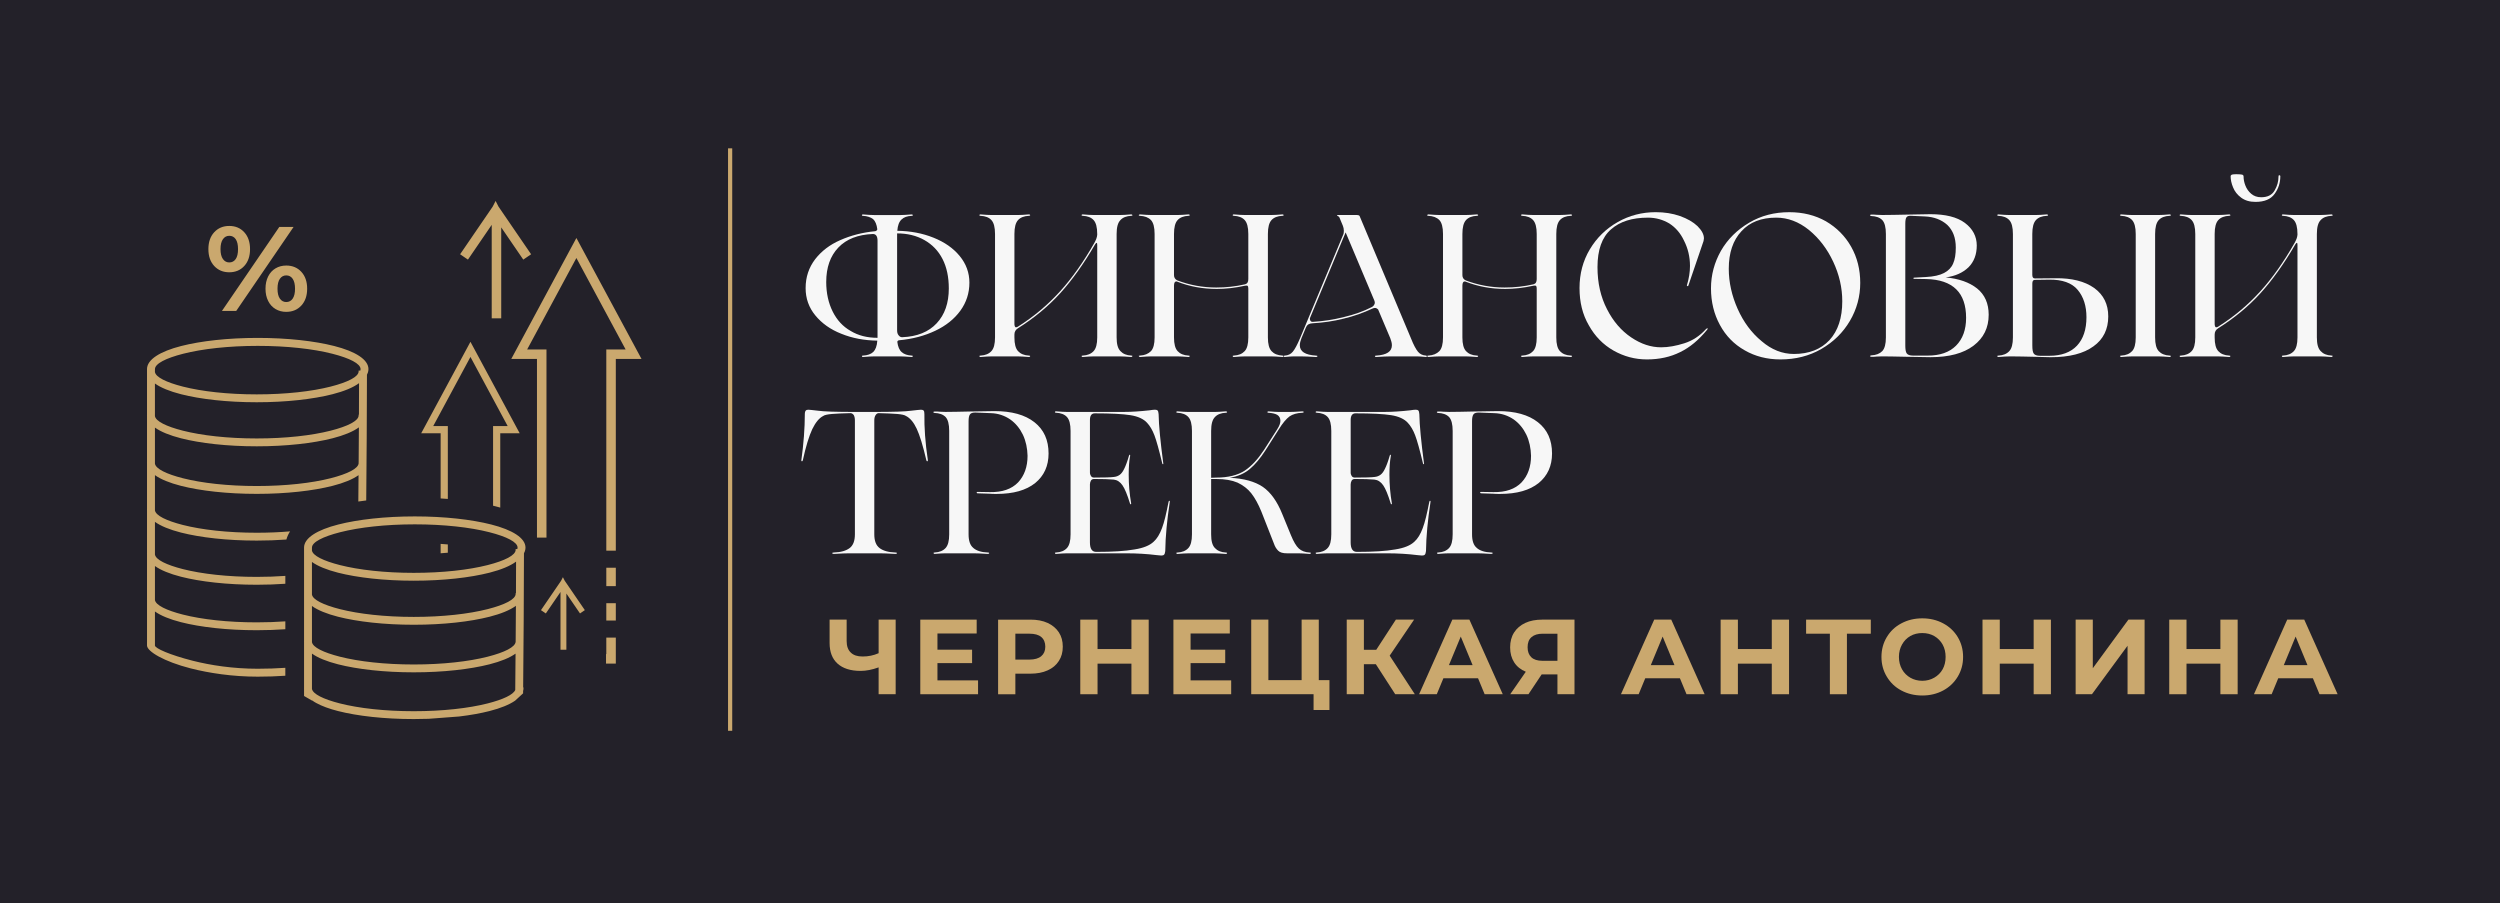 <?xml version="1.0" encoding="UTF-8"?> <svg xmlns="http://www.w3.org/2000/svg" xmlns:xlink="http://www.w3.org/1999/xlink" xmlns:xodm="http://www.corel.com/coreldraw/odm/2003" xml:space="preserve" width="101.071mm" height="36.513mm" version="1.1" style="shape-rendering:geometricPrecision; text-rendering:geometricPrecision; image-rendering:optimizeQuality; fill-rule:evenodd; clip-rule:evenodd" viewBox="0 0 2137.66 772.25"> <defs> <style type="text/css"> .str0 {stroke:#CAA86E;stroke-width:3.58;stroke-miterlimit:22.926} .fil3 {fill:none;fill-rule:nonzero} .fil0 {fill:#232129} .fil1 {fill:#CAA86E;fill-rule:nonzero} .fil2 {fill:#F7F7F7;fill-rule:nonzero} </style> </defs> <g id="Слой_x0020_1">  <rect class="fil0" x="-0" width="2137.66" height="772.25"></rect> <path class="fil1" d="M313.77 320.53c-0.03,36.59 -0.32,72.05 -0.62,107.39 -2.26,0.27 -4.52,0.58 -6.76,0.91 0.06,-7.51 0.13,-15.01 0.19,-22.54 -5.03,3.59 -12.65,6.7 -22.23,9.14 -16.63,4.24 -39.54,6.86 -64.8,6.86 -25.26,0 -48.17,-2.62 -64.8,-6.86 -9.6,-2.45 -17.24,-5.56 -22.26,-9.16l0 28.92 0 0 -0 0.01 0 1.24c0.78,4.43 9.77,8.83 23.91,12.44 16.12,4.11 38.44,6.65 63.15,6.65 9.96,0 19.54,-0.41 28.47,-1.18 -1.37,2.14 -2.43,4.46 -3.13,6.98 -8.05,0.59 -16.56,0.91 -25.34,0.91 -25.26,0 -48.17,-2.62 -64.8,-6.86 -9.6,-2.45 -17.23,-5.55 -22.26,-9.16l0 27.99c0.8,4.42 9.78,8.82 23.91,12.42 16.12,4.11 38.44,6.65 63.15,6.65 8.48,0 16.67,-0.3 24.44,-0.86l0 6.73c-7.79,0.55 -15.98,0.85 -24.44,0.85 -25.26,0 -48.17,-2.62 -64.8,-6.86 -9.6,-2.45 -17.23,-5.56 -22.26,-9.16l0 29.12c0.81,4.41 9.8,8.81 23.91,12.41 16.12,4.11 38.44,6.65 63.15,6.65 8.48,0 16.67,-0.3 24.44,-0.86l0 6.73c-7.79,0.55 -15.98,0.85 -24.44,0.85 -25.26,0 -48.17,-2.62 -64.8,-6.87 -9.59,-2.44 -17.23,-5.55 -22.26,-9.15l0 28.77 0.01 0 -0.03 0 0 0.29 0.01 0c0,2.42 12.6,8.02 32.22,13.03 15.31,3.9 34.65,6.87 55.69,6.87 8.24,0 16.14,-0.28 23.59,-0.8l0 6.78c-7.47,0.52 -15.37,0.79 -23.59,0.79 -21.65,0 -41.58,-3.06 -57.36,-7.08 -22.73,-5.8 -37.33,-14.53 -37.33,-19.59l0.01 0 0 -2.93 0.01 0 -0 -35.89c-0.02,-0.22 -0.03,-0.44 -0.03,-0.65 0,-0.21 0.01,-0.42 0.02,-0.63l0 0 -0 -37.64c-0.01,-0.21 -0.02,-0.41 -0.02,-0.62 0,-0.21 0.01,-0.41 0.02,-0.62l-0 -36.56c-0.01,-0.19 -0.02,-0.39 -0.02,-0.58 0,-0.19 0.01,-0.38 0.02,-0.58l0 -0.01 0 -0.01 -0 -38.81c-0.01,-0.18 -0.02,-0.36 -0.02,-0.55 0,-0.18 0.01,-0.37 0.02,-0.55l-0 -39.62c-0.01,-0.17 -0.02,-0.34 -0.02,-0.51 0,-0.17 0.01,-0.34 0.02,-0.51l-0 -36.7c-0.01,-0.15 -0.01,-0.31 -0.01,-0.47 0,-0.16 0,-0.31 0.01,-0.47l0 -1.4 -0.01 0c0,-8.18 11.19,-15.13 29.29,-19.75 16.78,-4.28 39.9,-6.92 65.39,-6.92 25.49,0 48.61,2.65 65.39,6.92 18.1,4.61 29.29,11.56 29.29,19.75 0,1 -0.17,2.02 -0.51,3.04 -0.21,0.63 -0.48,1.25 -0.81,1.85zm170.52 186.99l0 48.03 -5.02 0 0 -49.37 -12.56 18.36 -4.14 -2.83 17.21 -25.15 1.54 -3.03 1.54 3.02 17.21 25.15 -4.14 2.83 -11.64 -17.02zm-55.71 -313.1l0 77.75 -8.13 0 0 -79.92 -20.33 29.73 -6.7 -4.57 27.86 -40.72 2.5 -4.89 2.5 4.89 27.86 40.72 -6.7 4.57 -18.85 -27.55zm-0.83 176.04l0 63.56c-1.28,-0.36 -2.53,-0.7 -3.74,-1.01 -0.8,-0.2 -1.6,-0.4 -2.4,-0.59l0 -68.1 12.49 0 -31.83 -59.12 -31.83 59.12 12.49 0 0 62.3c-2.05,-0.16 -4.1,-0.29 -6.15,-0.41l0 -55.74 -16.62 0 42.11 -78.2 42.11 78.2 -16.62 0zm-44.83 95.05l0 7.09c-2.05,0.18 -4.1,0.35 -6.15,0.49l0 -8.04c2.05,0.14 4.1,0.29 6.15,0.47zm143.64 -158.58l0 163.95 -8.13 0 0 -172.08 16.52 0 -42.1 -78.19 -42.1 78.19 16.52 0 0 160.88 -8.13 0 0 -152.75 -21.98 0 55.69 -103.43 55.69 103.43 -21.98 0zm-8.37 252.35l0.24 0 0 -14.1 8.13 0 0 22.23 -8.37 0 0 -8.13zm0.24 -28.66l0 -14.86 8.13 0 0 14.86 -8.13 0zm0 -29.42l0 -15.77 8.13 0 0 15.77 -8.13 0zm-322.39 -268.38c-5.27,0 -9.56,-1.8 -12.88,-5.39 -3.32,-3.59 -4.97,-8.4 -4.97,-14.42 0,-6.02 1.66,-10.82 4.97,-14.42 3.32,-3.59 7.61,-5.39 12.88,-5.39 5.27,0 9.54,1.8 12.83,5.39 3.28,3.59 4.93,8.4 4.93,14.42 0,6.02 -1.64,10.83 -4.93,14.42 -3.28,3.59 -7.56,5.39 -12.83,5.39zm42.79 -38.79l12.21 0 -49.05 71.83 -12.21 0 49.05 -71.83zm-42.79 30.37c2.33,0 4.16,-0.96 5.49,-2.87 1.33,-1.91 2,-4.75 2,-8.52 0,-3.76 -0.67,-6.6 -2,-8.52 -1.33,-1.91 -3.16,-2.87 -5.49,-2.87 -2.26,0 -4.07,0.98 -5.44,2.93 -1.37,1.95 -2.05,4.77 -2.05,8.46 0,3.69 0.68,6.52 2.05,8.46 1.37,1.95 3.18,2.93 5.44,2.93zm48.74 42.27c-3.42,0 -6.48,-0.8 -9.19,-2.41 -2.7,-1.61 -4.81,-3.92 -6.31,-6.93 -1.51,-3.01 -2.26,-6.5 -2.26,-10.47 0,-3.97 0.75,-7.46 2.26,-10.47 1.5,-3.01 3.61,-5.32 6.31,-6.92 2.7,-1.61 5.76,-2.41 9.19,-2.41 5.27,0 9.56,1.79 12.88,5.38 3.32,3.59 4.98,8.4 4.98,14.42 0,6.02 -1.66,10.82 -4.98,14.42 -3.32,3.59 -7.61,5.38 -12.88,5.38zm0 -8.41c2.32,0 4.15,-0.98 5.49,-2.92 1.33,-1.95 2,-4.77 2,-8.46 0,-3.69 -0.67,-6.52 -2,-8.47 -1.33,-1.95 -3.16,-2.93 -5.49,-2.93 -2.26,0 -4.07,0.96 -5.44,2.87 -1.37,1.92 -2.05,4.75 -2.05,8.52 0,3.76 0.68,6.6 2.05,8.52 1.37,1.91 3.18,2.87 5.44,2.87zm203.24 214.87c-0.03,38.79 -0.35,76.32 -0.68,113.76l-0.01 0.9 0.27 0c0.02,0.21 0.03,0.42 0.03,0.63 0,0.81 -0.11,1.6 -0.33,2.38l-0.02 2.04 -6.8 6.25c-5.03,3.49 -12.53,6.5 -21.88,8.89 -7.52,1.92 -16.33,3.51 -26.06,4.67l-26.06 1.97c-4.14,0.14 -8.37,0.22 -12.67,0.22 -25.26,0 -48.17,-2.62 -64.8,-6.86 -7.51,-1.92 -13.82,-4.23 -18.62,-6.88l-1.39 -0.8c-0.8,-0.48 -1.55,-0.98 -2.26,-1.48l0 0.18 -6.75 -3.89 0 -6.12c-0.01,-0.19 -0.02,-0.39 -0.02,-0.58 0,-0.19 0.01,-0.38 0.02,-0.58l0 -0.01 0 -0.01 -0 -38.81c-0.01,-0.18 -0.02,-0.37 -0.02,-0.55 0,-0.19 0.01,-0.37 0.02,-0.55l-0 -39.62c-0.01,-0.17 -0.01,-0.34 -0.01,-0.5 0,-0.17 0,-0.34 0.01,-0.51l-0 -36.7c-0.01,-0.15 -0.01,-0.31 -0.01,-0.47 0,-0.16 0,-0.31 0.01,-0.47l0 -1.4 -0.01 0c0,-8.18 11.19,-15.13 29.29,-19.74 16.78,-4.28 39.9,-6.92 65.39,-6.92 25.49,0 48.61,2.65 65.39,6.92 18.1,4.61 29.29,11.56 29.29,19.74 0,1 -0.18,2.02 -0.51,3.04 -0.21,0.63 -0.48,1.25 -0.81,1.85zm-181.28 114.66l0 0 -0 0.01 0 1.24c0.78,4.42 9.77,8.83 23.91,12.44 16.12,4.11 38.44,6.65 63.15,6.65 24.71,0 47.03,-2.54 63.15,-6.65 13.12,-3.34 21.8,-7.38 23.61,-11.48l0.03 -3.16c0.08,-9.3 0.16,-18.61 0.24,-27.95 -5.03,3.59 -12.65,6.7 -22.23,9.13 -16.63,4.24 -39.54,6.87 -64.8,6.87 -25.26,0 -48.17,-2.62 -64.8,-6.87 -9.6,-2.45 -17.24,-5.55 -22.26,-9.16l0 28.92zm-0 -39.95l0 0 -0 0.02 0 1.21c0.76,4.43 9.75,8.84 23.92,12.46 16.12,4.11 38.44,6.65 63.15,6.65 24.71,0 47.03,-2.54 63.15,-6.65 14.6,-3.72 23.71,-8.3 23.96,-12.87l0 -0.32 0 -0.01 -0 -0.01 0 -0.01c-0.01,-0.16 -0.03,-0.32 -0.05,-0.47l0.06 0c0.08,-9.9 0.15,-19.84 0.2,-29.83 -5.02,3.68 -12.76,6.86 -22.52,9.34 -16.63,4.24 -39.54,6.86 -64.8,6.86 -25.26,0 -48.17,-2.62 -64.8,-6.86 -9.6,-2.45 -17.24,-5.56 -22.27,-9.16l0 29.65zm174.52 -67.61c-5.02,3.73 -12.81,6.94 -22.66,9.45 -16.63,4.24 -39.54,6.86 -64.8,6.86 -25.26,0 -48.17,-2.62 -64.8,-6.86 -9.6,-2.45 -17.24,-5.56 -22.27,-9.17l0 26.65 0.01 0 -0.01 0.04 0 1.18c0.74,4.44 9.74,8.86 23.92,12.47 16.12,4.11 38.44,6.65 63.15,6.65 24.71,0 47.03,-2.54 63.15,-6.65 14.81,-3.77 23.97,-8.43 23.97,-13.06 0,-0.21 -0.02,-0.42 -0.06,-0.63l0.32 0c0.04,-8.93 0.07,-17.9 0.09,-26.94zm-174.53 -10.74l0.01 0 -0.01 0.05 0 1.15c0.72,4.44 9.72,8.87 23.92,12.49 16.12,4.11 38.44,6.65 63.15,6.65 24.71,0 47.03,-2.54 63.15,-6.65 14.81,-3.78 23.97,-8.43 23.97,-13.06 0,-0.21 -0.02,-0.41 -0.06,-0.63l1.44 0c0.05,-0.11 0.09,-0.22 0.12,-0.33 0.1,-0.28 0.14,-0.59 0.14,-0.92 0,-4.68 -9.24,-9.37 -24.19,-13.18 -16.26,-4.15 -38.79,-6.71 -63.72,-6.71 -24.93,0 -47.46,2.57 -63.72,6.71 -14.94,3.81 -24.19,8.51 -24.19,13.18l-0.01 0 0 1.25zm-134.25 -74.25l0 0 -0 0.02 0 1.21c0.76,4.43 9.75,8.85 23.92,12.46 16.12,4.11 38.44,6.65 63.15,6.65 24.71,0 47.03,-2.54 63.15,-6.65 14.6,-3.72 23.71,-8.3 23.96,-12.86l0 -0.32 0 -0.01 0 -0.01 0 -0.01c-0.01,-0.16 -0.03,-0.32 -0.05,-0.47l0.06 0c0.08,-9.9 0.15,-19.84 0.2,-29.83 -5.02,3.68 -12.76,6.85 -22.52,9.35 -16.63,4.24 -39.54,6.86 -64.8,6.86 -25.26,0 -48.17,-2.62 -64.8,-6.86 -9.6,-2.45 -17.24,-5.56 -22.27,-9.16l0 29.65zm174.52 -67.61c-5.02,3.73 -12.81,6.94 -22.66,9.45 -16.63,4.24 -39.54,6.87 -64.8,6.87 -25.26,0 -48.17,-2.62 -64.8,-6.87 -9.6,-2.45 -17.24,-5.56 -22.27,-9.16l0 26.65 0.01 0 -0.01 0.04 0 1.18c0.74,4.44 9.74,8.86 23.92,12.47 16.12,4.11 38.44,6.65 63.15,6.65 24.71,0 47.03,-2.54 63.15,-6.65 14.81,-3.78 23.97,-8.43 23.97,-13.06 0,-0.21 -0.02,-0.42 -0.06,-0.63l0.32 0c0.04,-8.93 0.07,-17.9 0.08,-26.94zm-174.53 -10.74l0.01 0 -0.01 0.04 0 1.15c0.72,4.44 9.72,8.87 23.92,12.49 16.12,4.11 38.44,6.65 63.15,6.65 24.71,0 47.03,-2.54 63.15,-6.65 14.81,-3.78 23.97,-8.43 23.97,-13.06 0,-0.21 -0.02,-0.42 -0.06,-0.62l1.44 0c0.05,-0.11 0.09,-0.22 0.13,-0.33 0.09,-0.28 0.14,-0.59 0.14,-0.92 0,-4.67 -9.24,-9.37 -24.19,-13.18 -16.26,-4.15 -38.79,-6.71 -63.72,-6.71 -24.93,0 -47.46,2.56 -63.72,6.71 -14.94,3.81 -24.19,8.51 -24.19,13.18l-0.01 0 0 1.25z"></path> <path class="fil2" d="M688.85 304.74m79.96 -13.82c-0.86,0.17 -1.38,0.52 -1.55,1.38 0.52,4.15 1.73,7.08 3.8,8.81 1.9,1.73 4.83,2.76 8.46,2.94 0.69,0 1.04,0.17 1.04,0.52 -0.17,0.52 -0.52,0.69 -1.04,0.69 -4.49,-0.34 -7.6,-0.52 -9.5,-0.52l-22.62 0c-2.24,0 -5.35,0.17 -9.5,0.52 -0.52,0 -0.86,-0.17 -0.86,-0.69 -0.17,-0.34 0.17,-0.52 0.86,-0.52 3.8,-0.17 6.74,-1.21 8.81,-3.11 1.9,-1.9 3.11,-5.01 3.45,-9.67 -11.23,-0.17 -21.41,-2.07 -30.74,-5.87 -9.33,-3.63 -16.75,-8.98 -22.28,-15.71 -5.53,-6.73 -8.29,-14.51 -8.29,-23.31 0,-9.5 2.76,-17.61 8.12,-24.69 5.35,-6.91 12.43,-12.43 21.59,-16.41 8.98,-3.97 18.99,-6.56 29.87,-7.6 0.86,-0.17 1.38,-0.69 1.73,-1.55 -0.52,-4.15 -1.73,-7.08 -3.63,-8.81 -2.07,-1.55 -5.01,-2.59 -8.64,-2.76 -0.69,0 -1.04,-0.17 -0.86,-0.69 0,-0.35 0.34,-0.52 0.86,-0.52 4.15,0.34 7.25,0.52 9.5,0.52l22.62 0c1.9,0 5.01,-0.17 9.5,-0.52 0.52,0 0.86,0.17 1.04,0.52 0,0.52 -0.34,0.69 -1.04,0.69 -3.8,0.17 -6.73,1.21 -8.63,3.11 -2.07,1.9 -3.28,5.01 -3.63,9.67 11.22,0.17 21.41,2.07 30.91,5.87 9.5,3.8 16.92,8.98 22.45,15.71 5.53,6.73 8.29,14.33 8.29,22.8 0,8.81 -2.59,16.92 -7.77,24 -5.18,7.08 -12.26,12.78 -21.41,17.1 -9.15,4.32 -19.34,7.08 -30.91,8.12zm42.48 -44.38c0,-9.5 -1.73,-17.96 -5.35,-25.04 -3.63,-7.08 -8.81,-12.43 -15.54,-16.23 -6.73,-3.8 -14.51,-5.7 -23.31,-5.7l0 0.52 0 82.37c0,1.73 0.35,3.11 1.21,4.15 0.86,1.21 1.9,1.73 3.11,1.73 12.78,-0.52 22.62,-4.49 29.53,-11.92 6.91,-7.43 10.36,-17.27 10.36,-29.87zm-104.82 -5.53c0,9.67 1.9,18.13 5.53,25.39 3.63,7.25 8.63,12.78 15.37,16.58 6.56,3.97 14.16,5.87 22.97,5.87l0 -0.34 0 -82.72c0,-3.8 -1.38,-5.7 -3.97,-5.7 -12.78,0.52 -22.62,4.32 -29.53,11.57 -6.91,7.25 -10.36,17.1 -10.36,29.36z"></path> <path class="fil2" d="M837.36 304.74m130.04 -0.69c0.69,0 1.03,0.17 0.86,0.52 -0.17,0.52 -0.52,0.69 -1.04,0.69 -4.15,-0.34 -7.25,-0.52 -9.33,-0.52l-22.8 0c-2.07,0 -5.18,0.17 -9.33,0.52 -0.52,0 -0.86,-0.17 -0.86,-0.69 -0.17,-0.34 0.17,-0.52 0.86,-0.52 4.14,-0.17 7.25,-1.55 9.33,-3.8 2.07,-2.24 3.11,-6.04 3.11,-11.74l0 -79.09c0,-1.21 -0.17,-1.73 -0.52,-1.73 -0.35,0 -0.87,0.52 -1.38,1.38 -9.67,16.58 -19.51,30.39 -29.7,41.62 -10.19,11.23 -22.28,21.24 -36.27,30.05 -1.9,1.21 -2.94,2.94 -2.94,5.35l0 2.42c0,5.7 1.04,9.5 3.11,11.74 2.07,2.25 5.18,3.63 9.33,3.8 0.69,0 1.04,0.17 1.04,0.52 -0.17,0.52 -0.52,0.69 -1.04,0.69 -4.15,-0.34 -7.25,-0.52 -9.33,-0.52l-22.8 0c-2.07,0 -5.18,0.17 -9.33,0.52 -0.52,0 -0.87,-0.17 -0.87,-0.69 -0.17,-0.34 0.17,-0.52 0.87,-0.52 4.14,-0.17 7.25,-1.55 9.33,-3.8 2.07,-2.24 3.11,-6.04 3.11,-11.74l0 -88.42c0,-5.7 -1.03,-9.67 -3.11,-11.92 -2.07,-2.24 -5.18,-3.45 -9.33,-3.63 -0.69,0 -1.04,-0.17 -0.87,-0.69 0,-0.35 0.35,-0.52 0.87,-0.52 4.14,0.34 7.25,0.52 9.33,0.52l22.8 0c2.07,0 5.18,-0.17 9.33,-0.52 0.52,0 0.86,0.17 1.04,0.52 0,0.52 -0.35,0.69 -1.04,0.69 -4.15,0.17 -7.25,1.38 -9.33,3.63 -2.07,2.24 -3.11,6.22 -3.11,11.92l0 77.02c0,0.69 0.17,1.38 0.34,1.9 0.17,0.52 0.52,0.86 1.04,0.86 0.34,0 0.86,-0.17 1.55,-0.52 13.99,-8.81 25.9,-18.99 36.09,-30.22 10.19,-11.23 20.03,-25.04 29.53,-41.79 1.21,-2.24 2.07,-4.32 2.25,-6.56l0 -0.69c0,-5.7 -1.04,-9.67 -3.11,-11.92 -2.07,-2.24 -5.18,-3.45 -9.33,-3.63 -0.69,0 -1.04,-0.17 -0.86,-0.69 0,-0.35 0.34,-0.52 0.86,-0.52 4.14,0.34 7.25,0.52 9.33,0.52l22.8 0c2.07,0 5.18,-0.17 9.33,-0.52 0.52,0 0.86,0.17 1.04,0.52 0.17,0.52 -0.17,0.69 -0.86,0.69 -4.15,0.17 -7.25,1.38 -9.33,3.63 -2.24,2.24 -3.28,6.22 -3.28,11.92l0 88.42c0,5.7 1.04,9.5 3.28,11.74 2.07,2.25 5.18,3.63 9.33,3.8z"></path> <path class="fil2" d="M973.61 304.74m122.96 -0.69c0.69,0 1.04,0.17 1.04,0.52 -0.17,0.52 -0.52,0.69 -1.04,0.69 -4.15,-0.34 -7.25,-0.52 -9.5,-0.52l-22.62 0c-2.24,0 -5.35,0.17 -9.5,0.52 -0.52,0 -0.86,-0.17 -0.86,-0.69 -0.17,-0.34 0.17,-0.52 0.86,-0.52 4.15,-0.17 7.25,-1.55 9.33,-3.8 2.07,-2.24 3.11,-6.04 3.11,-11.74l0 -41.62c0,-1.21 -0.17,-1.9 -0.52,-2.42 -0.52,-0.34 -1.21,-0.34 -2.24,-0.17 -8.64,1.9 -16.75,2.76 -24.18,2.76 -12.09,0 -23.31,-2.07 -33.85,-6.22 -0.17,-0.17 -0.52,-0.17 -0.86,-0.17 -1.21,0 -1.9,1.21 -1.9,3.63l0 44.21c0,5.7 1.04,9.5 3.11,11.74 2.07,2.25 5.18,3.63 9.33,3.8 0.69,0 1.04,0.17 1.04,0.52 -0.17,0.52 -0.52,0.69 -1.04,0.69 -4.15,-0.34 -7.25,-0.52 -9.33,-0.52l-22.79 0c-2.07,0 -5.18,0.17 -9.33,0.52 -0.52,0 -0.87,-0.17 -1.04,-0.69 -0.17,-0.34 0.17,-0.52 0.86,-0.52 4.14,-0.17 7.25,-1.55 9.5,-3.8 2.07,-2.24 3.11,-6.04 3.11,-11.74l0 -88.42c0,-5.7 -1.04,-9.67 -3.11,-11.92 -2.25,-2.24 -5.36,-3.45 -9.5,-3.63 -0.69,0 -1.04,-0.17 -0.86,-0.69 0.17,-0.35 0.52,-0.52 1.04,-0.52 4.14,0.34 7.25,0.52 9.33,0.52l22.79 0c2.07,0 5.18,-0.17 9.33,-0.52 0.52,0 0.86,0.17 1.04,0.52 0,0.52 -0.35,0.69 -1.04,0.69 -4.15,0.17 -7.25,1.38 -9.33,3.63 -2.07,2.24 -3.11,6.22 -3.11,11.92l0 35.23c0,2.07 1.04,3.63 2.94,4.49 10.53,3.97 21.59,6.04 33.16,6.04 8.46,0 16.58,-0.86 24.69,-2.76 1.9,-0.52 2.76,-1.9 2.76,-4.49l0 -38.51c0,-5.7 -1.04,-9.67 -3.11,-11.92 -2.07,-2.24 -5.18,-3.45 -9.33,-3.63 -0.69,0 -1.04,-0.17 -0.86,-0.69 0,-0.35 0.34,-0.52 0.86,-0.52 4.15,0.34 7.25,0.52 9.5,0.52l22.62 0c2.25,0 5.35,-0.17 9.5,-0.52 0.52,0 0.86,0.17 1.04,0.52 0,0.52 -0.34,0.69 -1.04,0.69 -4.15,0.17 -7.25,1.38 -9.33,3.63 -2.07,2.24 -3.11,6.22 -3.11,11.92l0 88.42c0,5.7 1.04,9.5 3.11,11.74 2.07,2.25 5.18,3.63 9.33,3.8z"></path> <path class="fil2" d="M1097.77 304.74m121.57 -0.69c0.52,0 0.69,0.17 0.69,0.52 0,0.52 -0.17,0.69 -0.69,0.69 -3.45,-0.34 -5.87,-0.52 -7.25,-0.52l-23.66 0c-2.59,0 -6.39,0.17 -11.57,0.52 -0.86,0 -1.21,-0.17 -1.21,-0.69 0,-0.34 0.34,-0.52 1.21,-0.52 8.81,-0.52 13.3,-3.45 13.3,-8.81 0,-1.9 -0.52,-3.8 -1.38,-6.04l-10.36 -24.52c-0.86,-0.86 -1.73,-1.38 -2.76,-1.38 -0.52,0 -1.21,0.17 -2.07,0.52 -7.77,3.63 -15.89,6.56 -24.69,8.63 -8.81,2.25 -17.62,3.45 -26.59,3.97 -1.21,0 -2.42,0.35 -3.45,0.87 -1.04,0.69 -1.73,1.55 -2.07,2.59l0 -0.17 -3.97 9.5c-0.86,2.25 -1.38,4.15 -1.38,6.04 0,5.35 4.66,8.29 13.82,8.81 0.86,0 1.21,0.17 1.21,0.52 0,0.52 -0.52,0.69 -1.38,0.69 -5.18,-0.34 -9.15,-0.52 -11.92,-0.52l-7.43 0c-1.38,0 -3.8,0.17 -7.25,0.52 -0.52,0 -0.69,-0.17 -0.69,-0.69 0,-0.34 0.17,-0.52 0.69,-0.52 2.94,-0.17 5.18,-1.21 6.91,-3.28 1.73,-2.07 3.8,-5.87 6.22,-11.57l36.78 -88.24c0.52,-1.04 0.69,-2.24 0.69,-3.63 0,-1.55 -0.34,-2.94 -0.86,-4.32l-2.59 -6.22c-0.34,-1.21 -1.03,-1.9 -2.24,-2.25 -0.17,-0.17 -0.17,-0.34 0,-0.52 0.17,-0.17 0.34,-0.17 0.86,-0.17l16.06 0c0.69,0 1.21,0.17 1.73,0.34 0.35,0.17 0.69,0.69 0.86,1.38l43.52 103.61c2.25,5.7 4.32,9.5 6.04,11.57 1.73,2.07 3.97,3.11 6.91,3.28zm-46.45 -41.45c1.04,-0.52 1.73,-1.21 2.25,-2.24 0.52,-1.04 0.52,-1.9 0.17,-2.59l0.17 0 -24.87 -59.06 -30.57 73.39 0 0.69c0,0.69 0.17,1.21 0.69,1.73 0.34,0.52 0.86,0.69 1.73,0.69 8.98,-0.52 17.96,-1.9 26.77,-4.15 8.81,-2.07 16.58,-4.83 23.66,-8.46z"></path> <path class="fil2" d="M1220.21 304.74m122.96 -0.69c0.69,0 1.04,0.17 1.04,0.52 -0.17,0.52 -0.52,0.69 -1.04,0.69 -4.15,-0.34 -7.25,-0.52 -9.5,-0.52l-22.62 0c-2.24,0 -5.35,0.17 -9.5,0.52 -0.52,0 -0.86,-0.17 -0.86,-0.69 -0.17,-0.34 0.17,-0.52 0.86,-0.52 4.15,-0.17 7.25,-1.55 9.33,-3.8 2.07,-2.24 3.11,-6.04 3.11,-11.74l0 -41.62c0,-1.21 -0.17,-1.9 -0.52,-2.42 -0.52,-0.34 -1.21,-0.34 -2.24,-0.17 -8.64,1.9 -16.75,2.76 -24.18,2.76 -12.09,0 -23.31,-2.07 -33.85,-6.22 -0.17,-0.17 -0.52,-0.17 -0.86,-0.17 -1.21,0 -1.9,1.21 -1.9,3.63l0 44.21c0,5.7 1.04,9.5 3.11,11.74 2.07,2.25 5.18,3.63 9.33,3.8 0.69,0 1.04,0.17 1.04,0.52 -0.17,0.52 -0.52,0.69 -1.04,0.69 -4.15,-0.34 -7.25,-0.52 -9.33,-0.52l-22.79 0c-2.07,0 -5.18,0.17 -9.33,0.52 -0.52,0 -0.87,-0.17 -1.04,-0.69 -0.17,-0.34 0.17,-0.52 0.86,-0.52 4.14,-0.17 7.25,-1.55 9.5,-3.8 2.07,-2.24 3.11,-6.04 3.11,-11.74l0 -88.42c0,-5.7 -1.04,-9.67 -3.11,-11.92 -2.25,-2.24 -5.36,-3.45 -9.5,-3.63 -0.69,0 -1.04,-0.17 -0.86,-0.69 0.17,-0.35 0.52,-0.52 1.04,-0.52 4.14,0.34 7.25,0.52 9.33,0.52l22.79 0c2.07,0 5.18,-0.17 9.33,-0.52 0.52,0 0.86,0.17 1.04,0.52 0,0.52 -0.35,0.69 -1.04,0.69 -4.15,0.17 -7.25,1.38 -9.33,3.63 -2.07,2.24 -3.11,6.22 -3.11,11.92l0 35.23c0,2.07 1.04,3.63 2.94,4.49 10.53,3.97 21.59,6.04 33.16,6.04 8.46,0 16.58,-0.86 24.69,-2.76 1.9,-0.52 2.76,-1.9 2.76,-4.49l0 -38.51c0,-5.7 -1.04,-9.67 -3.11,-11.92 -2.07,-2.24 -5.18,-3.45 -9.33,-3.63 -0.69,0 -1.04,-0.17 -0.86,-0.69 0,-0.35 0.34,-0.52 0.86,-0.52 4.15,0.34 7.25,0.52 9.5,0.52l22.62 0c2.25,0 5.35,-0.17 9.5,-0.52 0.52,0 0.86,0.17 1.04,0.52 0,0.52 -0.34,0.69 -1.04,0.69 -4.15,0.17 -7.25,1.38 -9.33,3.63 -2.07,2.24 -3.11,6.22 -3.11,11.92l0 88.42c0,5.7 1.04,9.5 3.11,11.74 2.07,2.25 5.18,3.63 9.33,3.8z"></path> <path class="fil2" d="M1350.59 304.74m93.08 -60.61c-0.17,0.52 -0.34,0.69 -0.69,0.52 -0.52,-0.17 -0.69,-0.35 -0.52,-0.87 1.73,-5.7 2.59,-11.22 2.59,-16.4 0,-7.77 -1.73,-15.03 -5.18,-21.76 -2.94,-6.22 -7.08,-11.05 -12.43,-14.51 -5.53,-3.28 -11.57,-5.01 -18.31,-5.01 -13.47,0 -24,3.28 -31.6,10.02 -7.77,6.73 -11.57,17.61 -11.57,32.29 0,13.64 2.76,25.56 8.12,35.92 5.35,10.53 12.26,18.48 20.72,24.18 8.46,5.7 16.92,8.46 25.56,8.46 6.22,0 12.78,-1.21 19.86,-3.45 7.08,-2.25 13.13,-6.22 18.48,-12.09 0.52,-0.52 0.86,-0.69 1.21,-0.69 0.17,0 0.35,0.17 0.35,0.34 -0.17,0.34 -0.35,0.69 -0.69,1.04 -7.08,8.63 -14.68,15.02 -22.97,18.99 -8.29,4.15 -17.79,6.22 -28.32,6.22 -10.36,0 -19.86,-2.59 -28.67,-7.6 -8.81,-5.01 -15.89,-12.26 -21.07,-21.59 -5.36,-9.15 -7.94,-19.86 -7.94,-31.78 0,-12.26 2.94,-23.31 8.81,-33.16 5.87,-9.84 13.82,-17.61 23.83,-23.31 10.01,-5.7 20.89,-8.46 32.47,-8.46 7.43,0 14.33,1.04 20.72,3.28 6.39,2.24 11.4,5.18 15.03,8.63 3.63,3.63 5.52,7.08 5.52,10.53 0,0.52 -0.17,1.38 -0.34,2.25l-12.95 37.99z"></path> <path class="fil2" d="M1463.01 304.74m59.4 2.59c-11.4,0 -21.59,-2.59 -30.57,-7.77 -9.15,-5.18 -16.23,-12.43 -21.24,-21.76 -5.01,-9.15 -7.6,-19.69 -7.6,-31.26 0,-11.57 2.94,-22.28 8.63,-32.29 5.7,-9.84 13.82,-17.79 24.01,-23.83 10.19,-6.04 21.59,-8.98 34.36,-8.98 11.57,0 22.1,2.59 31.26,7.77 9.15,5.35 16.41,12.61 21.59,21.76 5.18,9.15 7.77,19.51 7.77,30.91 0,11.57 -2.94,22.45 -8.81,32.47 -5.87,10.01 -13.99,17.96 -24.35,24 -10.36,6.04 -22.1,8.98 -35.06,8.98zm11.4 -4.66c12.95,0 23.14,-3.97 30.57,-11.92 7.25,-7.94 10.88,-18.99 10.88,-33.16 0,-11.57 -2.59,-22.79 -7.77,-33.85 -5.18,-11.05 -12.09,-20.03 -20.72,-27.11 -8.81,-7.08 -18.13,-10.53 -27.98,-10.53 -12.61,0 -22.62,3.8 -29.7,11.57 -7.25,7.77 -10.88,18.48 -10.88,32.12 0,11.57 2.59,23.14 7.6,34.36 5.01,11.22 11.91,20.55 20.55,27.63 8.46,7.25 17.61,10.88 27.46,10.88z"></path> <path class="fil2" d="M1598.92 304.74m5.53 0.17c-1.21,0.17 -2.59,0.17 -4.32,0.17 -0.69,0 -1.04,-0.17 -1.04,-0.52 -0.17,-0.34 0.17,-0.52 0.86,-0.69 4.15,-0.17 7.25,-1.38 9.5,-3.63 2.07,-2.24 3.11,-6.04 3.11,-11.74l0 -88.42c0,-5.7 -1.03,-9.67 -3.11,-11.92 -2.25,-2.24 -5.35,-3.28 -9.5,-3.45 -0.69,-0.17 -1.04,-0.34 -0.86,-0.69 0,-0.34 0.34,-0.52 0.86,-0.52 1.9,0 3.45,0 4.66,0.17l4.83 0.17c5.7,0 13.12,-0.17 22.1,-0.35 9.84,-0.17 16.23,-0.34 19,-0.34 12.95,0 22.79,2.42 29.53,7.43 6.73,5.01 10.19,11.57 10.19,19.34 0,7.77 -2.42,13.99 -7.08,18.65 -4.84,4.66 -11.4,7.6 -19.52,8.64 11.22,1.04 20.2,4.14 26.94,9.5 6.56,5.36 9.85,12.78 9.85,22.45 0,11.05 -4.32,19.86 -12.95,26.42 -8.64,6.56 -20.9,9.84 -36.78,9.84 -3.97,0 -11.05,-0.17 -20.89,-0.35 -8.29,-0.17 -15.03,-0.34 -20.38,-0.34l-5.01 0.17zm42.31 -68.04c6.74,-0.34 11.92,-1.55 15.54,-3.45 3.63,-1.9 6.22,-4.49 7.77,-8.12 1.55,-3.45 2.25,-7.94 2.25,-13.64 0,-8.29 -2.42,-14.68 -7.25,-19.34 -5.01,-4.49 -11.4,-6.91 -19.17,-7.25l-11.57 -0.52c-2.24,-0.17 -3.63,0.35 -4.14,1.21 -0.69,0.86 -1.04,2.76 -1.04,5.53l0 103.96c0,3.45 0.34,5.7 1.21,6.91 0.87,1.21 2.59,1.9 5.53,1.9l12.43 0c10.36,0 18.48,-2.76 24.18,-8.46 5.7,-5.7 8.64,-13.64 8.64,-23.83 0,-21.59 -11.4,-32.64 -34.02,-33.16l-10.19 -0.17c-0.52,0 -0.86,-0.17 -0.86,-0.52 0,-0.34 0.34,-0.52 0.86,-0.52l9.84 -0.52z"></path> <path class="fil2" d="M1707.71 304.74m50.08 -66.83c13.64,-0.17 24.69,2.59 32.81,8.29 8.12,5.87 12.09,13.99 12.09,24.35 0,10.88 -4.14,19.52 -12.61,25.56 -8.46,6.22 -20.55,9.33 -36.61,9.33 -2.59,0 -7.08,-0.17 -13.82,-0.35 -7.6,-0.17 -13.82,-0.34 -18.65,-0.34l-2.94 0c-2.07,0 -5.18,0.17 -9.33,0.52 -0.52,0 -0.87,-0.17 -0.87,-0.69 -0.17,-0.34 0.17,-0.52 0.87,-0.52 4.14,-0.17 7.25,-1.55 9.33,-3.8 2.07,-2.24 3.11,-6.04 3.11,-11.74l0 -88.42c0,-5.7 -1.03,-9.67 -3.11,-11.92 -2.07,-2.24 -5.18,-3.45 -9.33,-3.63 -0.69,0 -1.04,-0.17 -0.87,-0.69 0,-0.35 0.35,-0.52 0.87,-0.52 4.14,0.34 7.25,0.52 9.33,0.52l22.62 0c2.24,0 5.35,-0.17 9.5,-0.52 0.52,0 0.86,0.17 1.04,0.52 0,0.52 -0.35,0.69 -1.04,0.69 -4.15,0.17 -7.25,1.38 -9.33,3.63 -2.07,2.24 -3.11,6.22 -3.11,11.92l0 34.88c0,2.07 0.69,3.11 2.24,3.11l17.79 -0.17zm-5.35 66.31c10.19,0 18.13,-2.94 23.49,-8.63 5.35,-5.7 8.12,-13.82 8.12,-24.35 0,-9.5 -2.42,-17.27 -7.43,-23.31 -5.01,-6.04 -13.3,-8.98 -24.52,-8.81l-12.09 0.17c-1.55,0 -2.24,1.04 -2.24,3.11l0 52.84c0,3.63 0.34,5.87 1.21,7.08 0.87,1.21 2.59,1.9 5.53,1.9l7.94 0zm73.74 -104.13c0,-5.7 -1.04,-9.67 -3.11,-11.92 -2.07,-2.24 -5.18,-3.45 -9.33,-3.63 -0.69,0 -1.04,-0.17 -0.86,-0.69 0,-0.35 0.34,-0.52 0.86,-0.52 4.15,0.34 7.25,0.52 9.33,0.52l22.8 0c2.07,0 5.18,-0.17 9.33,-0.52 0.52,0 0.86,0.17 1.04,0.52 0,0.52 -0.34,0.69 -1.04,0.69 -4.14,0.17 -7.25,1.38 -9.33,3.63 -2.07,2.24 -3.11,6.22 -3.11,11.92l0 88.42c0,5.7 1.04,9.5 3.11,11.74 2.07,2.25 5.18,3.63 9.33,3.8 0.69,0 1.04,0.17 1.04,0.52 -0.17,0.52 -0.52,0.69 -1.04,0.69 -4.14,-0.34 -7.25,-0.52 -9.33,-0.52l-22.8 0c-2.07,0 -5.18,0.17 -9.33,0.52 -0.52,0 -0.86,-0.17 -0.86,-0.69 -0.17,-0.34 0.17,-0.52 0.86,-0.52 4.15,-0.17 7.25,-1.55 9.33,-3.8 2.07,-2.24 3.11,-6.04 3.11,-11.74l0 -88.42z"></path> <path class="fil2" d="M1863.65 304.74m130.04 -0.69c0.69,0 1.03,0.17 0.86,0.52 -0.17,0.52 -0.52,0.69 -1.04,0.69 -4.15,-0.34 -7.25,-0.52 -9.33,-0.52l-22.8 0c-2.07,0 -5.18,0.17 -9.33,0.52 -0.52,0 -0.86,-0.17 -0.86,-0.69 -0.17,-0.34 0.17,-0.52 0.86,-0.52 4.14,-0.17 7.25,-1.55 9.33,-3.8 2.07,-2.24 3.11,-6.04 3.11,-11.74l0 -79.09c0,-1.21 -0.17,-1.73 -0.52,-1.73 -0.35,0 -0.87,0.52 -1.38,1.38 -9.67,16.58 -19.51,30.39 -29.7,41.62 -10.19,11.23 -22.28,21.24 -36.27,30.05 -1.9,1.21 -2.94,2.94 -2.94,5.35l0 2.42c0,5.7 1.04,9.5 3.11,11.74 2.07,2.25 5.18,3.63 9.33,3.8 0.69,0 1.04,0.17 1.04,0.52 -0.17,0.52 -0.52,0.69 -1.04,0.69 -4.15,-0.34 -7.25,-0.52 -9.33,-0.52l-22.8 0c-2.07,0 -5.18,0.17 -9.33,0.52 -0.52,0 -0.87,-0.17 -0.87,-0.69 -0.17,-0.34 0.17,-0.52 0.87,-0.52 4.14,-0.17 7.25,-1.55 9.33,-3.8 2.07,-2.24 3.11,-6.04 3.11,-11.74l0 -88.42c0,-5.7 -1.03,-9.67 -3.11,-11.92 -2.07,-2.24 -5.18,-3.45 -9.33,-3.63 -0.69,0 -1.04,-0.17 -0.87,-0.69 0,-0.35 0.35,-0.52 0.87,-0.52 4.14,0.34 7.25,0.52 9.33,0.52l22.8 0c2.07,0 5.18,-0.17 9.33,-0.52 0.52,0 0.86,0.17 1.04,0.52 0,0.52 -0.35,0.69 -1.04,0.69 -4.15,0.17 -7.25,1.38 -9.33,3.63 -2.07,2.24 -3.11,6.22 -3.11,11.92l0 77.02c0,0.69 0.17,1.38 0.34,1.9 0.17,0.52 0.52,0.86 1.04,0.86 0.34,0 0.86,-0.17 1.55,-0.52 13.99,-8.81 25.9,-18.99 36.09,-30.22 10.19,-11.23 20.03,-25.04 29.53,-41.79 1.21,-2.24 2.07,-4.32 2.25,-6.56l0 -0.69c0,-5.7 -1.04,-9.67 -3.11,-11.92 -2.07,-2.24 -5.18,-3.45 -9.33,-3.63 -0.69,0 -1.04,-0.17 -0.86,-0.69 0,-0.35 0.34,-0.52 0.86,-0.52 4.14,0.34 7.25,0.52 9.33,0.52l22.8 0c2.07,0 5.18,-0.17 9.33,-0.52 0.52,0 0.86,0.17 1.04,0.52 0.17,0.52 -0.17,0.69 -0.86,0.69 -4.15,0.17 -7.25,1.38 -9.33,3.63 -2.24,2.24 -3.28,6.22 -3.28,11.92l0 88.42c0,5.7 1.04,9.5 3.28,11.74 2.07,2.25 5.18,3.63 9.33,3.8zm-81.51 -155.08c2.42,0 4.14,0.17 5.01,0.35 0.87,0.34 1.21,0.86 1.21,1.55 0,2.59 0.52,5.18 1.55,7.77 1.04,2.76 2.76,5.18 5.01,7.08 2.24,1.9 5.01,2.94 8.46,2.94 5.52,0 9.33,-1.9 11.57,-5.87 2.25,-3.8 3.28,-7.77 3.28,-11.92 0,-0.69 0.17,-1.03 0.69,-1.03 0.52,0 0.86,0.34 0.86,0.86 0,5.53 -1.55,10.53 -4.83,15.02 -3.28,4.66 -8.81,6.91 -16.41,6.91 -5.01,0 -8.98,-1.21 -12.26,-3.63 -3.28,-2.42 -5.53,-5.35 -6.91,-8.81 -1.38,-3.28 -2.07,-6.56 -2.07,-9.5 0,-0.52 0.35,-1.04 1.04,-1.38 0.69,-0.17 1.9,-0.35 3.8,-0.35z"></path> <path class="fil2" d="M685.04 473.12m108.28 -79.78c0.17,0.69 0,1.03 -0.34,1.03 -0.34,0.17 -0.69,-0.17 -0.86,-0.69 -2.94,-12.61 -5.7,-21.59 -8.29,-27.11 -2.59,-5.53 -5.7,-9.15 -9.15,-10.88 -1.21,-0.87 -3.63,-1.38 -7.6,-1.73 -3.97,-0.34 -9.15,-0.52 -15.71,-0.69 -1.04,0 -1.9,0.52 -2.59,1.55 -0.86,1.21 -1.21,2.76 -1.21,4.66l0 97.4c0,5.7 1.55,9.5 4.49,11.74 2.94,2.25 7.43,3.63 13.47,3.8 0.87,0 1.38,0.17 1.38,0.52 0,0.52 -0.52,0.69 -1.38,0.69 -5.87,-0.34 -10.36,-0.52 -13.47,-0.52l-25.56 0c-3.11,0 -7.6,0.17 -13.47,0.52 -0.87,0 -1.38,-0.17 -1.38,-0.69 0,-0.34 0.52,-0.52 1.38,-0.52 6.04,-0.17 10.53,-1.55 13.47,-3.8 2.94,-2.24 4.49,-6.04 4.49,-11.74l0 -97.4c0,-1.9 -0.34,-3.45 -1.04,-4.66 -0.86,-1.03 -1.73,-1.55 -2.76,-1.55 -6.56,0.17 -11.74,0.34 -15.71,0.69 -3.97,0.35 -6.39,0.86 -7.6,1.73 -3.45,1.73 -6.56,5.53 -9.33,11.22 -2.76,5.87 -5.53,14.85 -8.12,26.77 -0.17,0.52 -0.52,0.86 -0.87,0.69 -0.34,0 -0.52,-0.34 -0.34,-1.03 1.9,-13.99 2.94,-27.11 2.94,-39.2 0,-1.55 0.34,-2.59 0.86,-3.11 0.52,-0.52 1.21,-0.69 2.25,-0.69 0.86,0 3.63,0.34 8.29,0.86 4.66,0.69 15.03,1.04 31.43,1.04l16.58 0c16.41,0 26.77,-0.35 31.43,-1.04 4.66,-0.52 7.43,-0.86 8.46,-0.86 0.86,0 1.73,0.17 2.25,0.69 0.52,0.52 0.69,1.55 0.69,3.11 -0.17,11.05 0.69,24.18 2.94,39.2z"></path> <path class="fil2" d="M797.98 473.12m37.82 -51.29c-0.52,-0.17 -0.69,-0.34 -0.69,-0.69 0,-0.34 0.17,-0.52 0.69,-0.52l10.71 0.17c10.53,0.17 18.48,-2.59 24,-8.29 5.35,-5.7 8.12,-13.3 8.12,-22.8 -0.17,-6.39 -1.38,-12.43 -3.97,-17.96 -2.59,-5.35 -6.22,-9.84 -10.88,-13.12 -4.83,-3.28 -10.36,-5.18 -16.58,-5.35l-13.3 -0.52c-2.24,0 -3.8,0.52 -4.49,1.55 -0.86,1.21 -1.21,3.11 -1.21,5.87l0 96.71c0,5.7 1.38,9.5 4.15,11.74 2.59,2.25 6.73,3.63 12.26,3.8 0.86,0 1.21,0.17 1.21,0.52 0,0.52 -0.52,0.69 -1.38,0.69 -5.18,-0.34 -9.15,-0.52 -12.09,-0.52l-23.83 0c-2.07,0 -5.18,0.17 -9.33,0.52 -0.52,0 -0.87,-0.17 -0.87,-0.69 -0.17,-0.34 0.17,-0.52 0.87,-0.52 4.14,-0.17 7.25,-1.55 9.33,-3.8 2.07,-2.24 3.11,-6.04 3.11,-11.74l0 -88.42c0,-5.7 -1.03,-9.67 -3.11,-11.92 -2.25,-2.24 -5.35,-3.28 -9.5,-3.45 -0.69,-0.17 -1.04,-0.34 -0.86,-0.69 0,-0.34 0.34,-0.52 1.04,-0.52 1.73,0 3.11,0 4.32,0.17l5.01 0.17c5.35,0 12.26,-0.17 20.72,-0.35 9.84,-0.17 16.92,-0.34 21.07,-0.34 14.68,0 26.08,3.11 34.19,9.5 8.12,6.39 12.09,15.2 12.09,26.77 0,10.53 -3.8,18.99 -11.4,25.21 -7.77,6.22 -18.65,9.33 -32.99,9.33 -2.59,0 -4.49,0 -5.7,-0.17l-10.71 -0.34z"></path> <path class="fil2" d="M901.93 473.12m10.36 0c-2.07,0 -5.18,0.17 -9.33,0.52 -0.52,0 -0.87,-0.17 -0.87,-0.69 -0.17,-0.34 0.17,-0.52 0.87,-0.52 4.14,-0.17 7.25,-1.55 9.33,-3.8 2.07,-2.24 3.11,-6.04 3.11,-11.74l0 -88.42c0,-5.7 -1.03,-9.67 -3.11,-11.92 -2.07,-2.24 -5.18,-3.45 -9.33,-3.63 -0.69,0 -1.04,-0.17 -0.87,-0.69 0,-0.35 0.35,-0.52 0.87,-0.52 4.14,0.34 7.25,0.52 9.33,0.52l48.35 0c7.08,0 14.51,-0.52 22.28,-1.38 2.07,-0.35 3.63,-0.52 4.66,-0.52 0.87,0 1.73,0.17 2.25,0.69 0.52,0.52 0.69,1.55 0.86,3.11 0.17,9.67 1.55,23.66 3.97,41.96 0.17,0.52 0,0.86 -0.17,0.86 -0.34,0 -0.52,-0.17 -0.69,-0.69 -2.76,-11.57 -5.01,-19.69 -6.74,-24.18 -1.73,-4.49 -3.8,-7.94 -6.22,-10.53 -2.94,-3.28 -7.77,-5.53 -14.33,-6.56 -6.56,-1.04 -16.75,-1.55 -30.39,-1.55 -2.76,0 -4.15,1.9 -4.15,5.7l0 44.9c0,1.21 0.34,2.07 0.86,2.94 0.52,0.86 1.38,1.38 2.59,1.38 8.81,0 14.51,-0.17 16.92,-0.52 2.07,-0.17 3.8,-0.86 5.18,-1.9 1.21,-0.86 2.59,-2.59 3.8,-5.18 1.21,-2.42 2.59,-6.04 3.97,-10.88 0.17,-0.69 0.35,-1.03 0.69,-1.03 0.34,0 0.52,0.34 0.34,1.03 -0.86,4.49 -1.21,9.85 -1.21,16.06 0,8.29 0.69,16.41 2.07,24.35 0.17,0.52 0,0.86 -0.35,0.86 -0.34,0.17 -0.52,-0.17 -0.69,-0.86 -2.25,-7.25 -4.32,-12.43 -6.39,-15.37 -2.07,-2.94 -4.49,-4.49 -7.43,-4.83 -3.63,-0.35 -9.15,-0.52 -16.92,-0.52 -1.21,0 -2.07,0.52 -2.59,1.38 -0.52,1.04 -0.86,2.07 -0.86,3.28l0 49.56c0,5.35 1.73,8.12 5.35,8.12 13.99,0 24.87,-0.69 32.64,-2.07 7.77,-1.21 13.12,-3.45 16.41,-6.56 2.94,-2.59 5.35,-6.56 7.25,-11.74 1.9,-5.01 3.63,-12.43 5.53,-22.11 0.17,-0.86 0.34,-1.21 0.69,-1.21 0.52,0 0.52,0.52 0.34,1.38 -2.25,15.03 -3.63,28.84 -3.8,41.62 -0.17,1.55 -0.52,2.59 -1.04,3.11 -0.52,0.52 -1.38,0.69 -2.42,0.69 -0.52,0 -1.73,-0.17 -3.8,-0.34 -8.29,-1.04 -16.92,-1.55 -25.9,-1.55l-50.94 0z"></path> <path class="fil2" d="M1005.72 473.12m114.15 -0.69c0.69,0 1.04,0.17 1.04,0.52 -0.17,0.52 -0.52,0.69 -1.21,0.69 -4.15,-0.34 -7.25,-0.52 -9.33,-0.52l-9.84 0c-3.63,0 -6.04,-0.69 -7.6,-2.24 -1.55,-1.55 -2.76,-3.45 -3.63,-6.04l-10.71 -27.29c-2.59,-6.39 -5.53,-11.74 -8.63,-15.71 -3.11,-3.97 -7.08,-6.91 -11.74,-9.15 -4.83,-2.07 -10.88,-3.11 -17.96,-3.11l-4.66 0 0 47.32c0,5.7 1.04,9.5 3.28,11.74 2.07,2.25 5.18,3.63 9.33,3.8 0.69,0 1.04,0.17 1.04,0.52 -0.17,0.52 -0.52,0.69 -1.21,0.69 -4.14,-0.34 -7.25,-0.52 -9.33,-0.52l-22.62 0c-2.07,0 -5.18,0.17 -9.33,0.52 -0.52,0 -0.87,-0.17 -0.87,-0.69 -0.17,-0.34 0.17,-0.52 0.87,-0.52 4.14,-0.17 7.25,-1.55 9.33,-3.8 2.07,-2.24 3.11,-6.04 3.11,-11.74l0 -88.42c0,-5.7 -1.03,-9.67 -3.11,-11.92 -2.07,-2.24 -5.18,-3.45 -9.33,-3.63 -0.69,0 -1.04,-0.17 -0.87,-0.69 0,-0.35 0.35,-0.52 0.87,-0.52 4.14,0.34 7.25,0.52 9.33,0.52l22.62 0c2.07,0 5.18,-0.17 9.33,-0.52 0.69,0 1.04,0.17 1.21,0.52 0,0.52 -0.35,0.69 -1.04,0.69 -4.15,0.17 -7.25,1.38 -9.33,3.63 -2.25,2.24 -3.28,6.22 -3.28,11.92l0 40.06 4.32 -0.17c10.36,0 18.48,-2.07 24.52,-6.04 5.87,-3.97 11.22,-9.84 16.23,-17.44l11.4 -17.79c1.9,-2.94 2.76,-5.36 2.76,-7.25 0,-2.24 -0.86,-3.97 -2.76,-5.18 -1.9,-1.04 -4.49,-1.55 -7.43,-1.73 -0.69,0 -1.04,-0.17 -0.86,-0.69 0,-0.35 0.34,-0.52 0.86,-0.52 4.15,0.34 7.25,0.52 9.33,0.52l8.29 0c2.59,0 6.39,-0.17 11.23,-0.52 0.86,0 1.21,0.17 1.21,0.52 0,0.52 -0.34,0.69 -1.21,0.69 -4.49,0.17 -8.12,1.21 -10.88,3.11 -2.76,2.07 -5.87,5.7 -9.15,11.05l-11.4 17.96c-4.32,6.74 -8.81,12.09 -13.3,15.89 -4.49,3.8 -10.19,6.39 -17.27,7.6 11.92,0.52 21.41,3.11 28.32,7.77 6.73,4.66 12.26,12.43 16.58,23.14l7.43 18.13c2.25,5.53 4.49,9.33 6.74,11.4 2.24,2.07 5.35,3.28 9.33,3.45z"></path> <path class="fil2" d="M1124.87 473.12m10.36 0c-2.07,0 -5.18,0.17 -9.33,0.52 -0.52,0 -0.87,-0.17 -0.87,-0.69 -0.17,-0.34 0.17,-0.52 0.87,-0.52 4.14,-0.17 7.25,-1.55 9.33,-3.8 2.07,-2.24 3.11,-6.04 3.11,-11.74l0 -88.42c0,-5.7 -1.03,-9.67 -3.11,-11.92 -2.07,-2.24 -5.18,-3.45 -9.33,-3.63 -0.69,0 -1.04,-0.17 -0.87,-0.69 0,-0.35 0.35,-0.52 0.87,-0.52 4.14,0.34 7.25,0.52 9.33,0.52l48.35 0c7.08,0 14.51,-0.52 22.28,-1.38 2.07,-0.35 3.63,-0.52 4.66,-0.52 0.87,0 1.73,0.17 2.25,0.69 0.52,0.52 0.69,1.55 0.86,3.11 0.17,9.67 1.55,23.66 3.97,41.96 0.17,0.52 0,0.86 -0.17,0.86 -0.34,0 -0.52,-0.17 -0.69,-0.69 -2.76,-11.57 -5.01,-19.69 -6.74,-24.18 -1.73,-4.49 -3.8,-7.94 -6.22,-10.53 -2.94,-3.28 -7.77,-5.53 -14.33,-6.56 -6.56,-1.04 -16.75,-1.55 -30.39,-1.55 -2.76,0 -4.15,1.9 -4.15,5.7l0 44.9c0,1.21 0.34,2.07 0.86,2.94 0.52,0.86 1.38,1.38 2.59,1.38 8.81,0 14.51,-0.17 16.92,-0.52 2.07,-0.17 3.8,-0.86 5.18,-1.9 1.21,-0.86 2.59,-2.59 3.8,-5.18 1.21,-2.42 2.59,-6.04 3.97,-10.88 0.17,-0.69 0.35,-1.03 0.69,-1.03 0.34,0 0.52,0.34 0.34,1.03 -0.86,4.49 -1.21,9.85 -1.21,16.06 0,8.29 0.69,16.41 2.07,24.35 0.17,0.52 0,0.86 -0.35,0.86 -0.34,0.17 -0.52,-0.17 -0.69,-0.86 -2.25,-7.25 -4.32,-12.43 -6.39,-15.37 -2.07,-2.94 -4.49,-4.49 -7.43,-4.83 -3.63,-0.35 -9.15,-0.52 -16.92,-0.52 -1.21,0 -2.07,0.52 -2.59,1.38 -0.52,1.04 -0.86,2.07 -0.86,3.28l0 49.56c0,5.35 1.73,8.12 5.35,8.12 13.99,0 24.87,-0.69 32.64,-2.07 7.77,-1.21 13.12,-3.45 16.41,-6.56 2.94,-2.59 5.35,-6.56 7.25,-11.74 1.9,-5.01 3.63,-12.43 5.53,-22.11 0.17,-0.86 0.34,-1.21 0.69,-1.21 0.52,0 0.52,0.52 0.34,1.38 -2.25,15.03 -3.63,28.84 -3.8,41.62 -0.17,1.55 -0.52,2.59 -1.04,3.11 -0.52,0.52 -1.38,0.69 -2.42,0.69 -0.52,0 -1.73,-0.17 -3.8,-0.34 -8.29,-1.04 -16.92,-1.55 -25.9,-1.55l-50.94 0z"></path> <path class="fil2" d="M1228.48 473.12m37.82 -51.29c-0.52,-0.17 -0.69,-0.34 -0.69,-0.69 0,-0.34 0.17,-0.52 0.69,-0.52l10.71 0.17c10.53,0.17 18.48,-2.59 24,-8.29 5.35,-5.7 8.12,-13.3 8.12,-22.8 -0.17,-6.39 -1.38,-12.43 -3.97,-17.96 -2.59,-5.35 -6.22,-9.84 -10.88,-13.12 -4.83,-3.28 -10.36,-5.18 -16.58,-5.35l-13.3 -0.52c-2.24,0 -3.8,0.52 -4.49,1.55 -0.86,1.21 -1.21,3.11 -1.21,5.87l0 96.71c0,5.7 1.38,9.5 4.15,11.74 2.59,2.25 6.73,3.63 12.26,3.8 0.86,0 1.21,0.17 1.21,0.52 0,0.52 -0.52,0.69 -1.38,0.69 -5.18,-0.34 -9.15,-0.52 -12.09,-0.52l-23.83 0c-2.07,0 -5.18,0.17 -9.33,0.52 -0.52,0 -0.87,-0.17 -0.87,-0.69 -0.17,-0.34 0.17,-0.52 0.87,-0.52 4.14,-0.17 7.25,-1.55 9.33,-3.8 2.07,-2.24 3.11,-6.04 3.11,-11.74l0 -88.42c0,-5.7 -1.03,-9.67 -3.11,-11.92 -2.25,-2.24 -5.35,-3.28 -9.5,-3.45 -0.69,-0.17 -1.04,-0.34 -0.86,-0.69 0,-0.34 0.34,-0.52 1.04,-0.52 1.73,0 3.11,0 4.32,0.17l5.01 0.17c5.35,0 12.26,-0.17 20.72,-0.35 9.84,-0.17 16.92,-0.34 21.07,-0.34 14.68,0 26.08,3.11 34.19,9.5 8.12,6.39 12.09,15.2 12.09,26.77 0,10.53 -3.8,18.99 -11.4,25.21 -7.77,6.22 -18.65,9.33 -32.99,9.33 -2.59,0 -4.49,0 -5.7,-0.17l-10.71 -0.34z"></path> <path class="fil1" d="M709.35 593.61m56.5 -63.79l0 63.79 -14.58 0 0 -22.96c-5.56,2.01 -10.66,3.01 -15.4,3.01 -8.57,0 -15.13,-2.1 -19.68,-6.2 -4.56,-4.1 -6.83,-9.93 -6.83,-17.68l0 -19.96 14.58 0 0 18.32c0,4.37 1.18,7.65 3.55,9.84 2.28,2.28 5.65,3.37 10.12,3.37 4.83,0 9.39,-0.91 13.67,-2.83l0 -28.71 14.58 0z"></path> <path class="fil1" d="M786.91 593.61m49.39 -11.85l0 11.85 -49.39 0 0 -63.79 48.21 0 0 11.85 -33.54 0 0 13.85 29.62 0 0 11.48 -29.62 0 0 14.76 34.72 0z"></path> <path class="fil1" d="M853.44 593.61m27.61 -63.79c5.65,0 10.57,0.91 14.76,2.83 4.1,1.91 7.29,4.56 9.57,8.02 2.28,3.46 3.37,7.56 3.37,12.3 0,4.65 -1.09,8.75 -3.37,12.21 -2.28,3.56 -5.47,6.2 -9.57,8.02 -4.19,1.91 -9.11,2.83 -14.76,2.83l-12.85 0 0 17.59 -14.76 0 0 -63.79 27.61 0zm-0.82 34.17c4.46,0 7.84,-1 10.11,-2.92 2.28,-1.91 3.46,-4.56 3.46,-8.11 0,-3.56 -1.18,-6.38 -3.46,-8.29 -2.28,-1.91 -5.65,-2.83 -10.11,-2.83l-12.03 0 0 22.14 12.03 0z"></path> <path class="fil1" d="M923.7 593.61m58.51 -63.79l0 63.79 -14.76 0 0 -26.15 -28.98 0 0 26.15 -14.76 0 0 -63.79 14.76 0 0 25.15 28.98 0 0 -25.15 14.76 0z"></path> <path class="fil1" d="M1003.35 593.61m49.39 -11.85l0 11.85 -49.39 0 0 -63.79 48.21 0 0 11.85 -33.54 0 0 13.85 29.62 0 0 11.48 -29.62 0 0 14.76 34.72 0z"></path> <path class="fil1" d="M1069.88 593.61m66.89 -12.03l0 25.52 -13.58 0 0 -13.49 -53.31 0 0 -63.79 14.67 0 0 51.76 28.43 0 0 -51.76 14.67 0 0 51.76 9.11 0z"></path> <path class="fil1" d="M1151.54 593.61m24.88 -25.7l-10.21 0 0 25.7 -14.67 0 0 -63.79 14.67 0 0 25.79 10.57 0 16.77 -25.79 15.58 0 -20.87 30.8 21.51 32.99 -16.77 0 -16.59 -25.7z"></path> <path class="fil1" d="M1213.42 593.61m50.4 -13.67l-29.62 0 -5.65 13.67 -15.13 0 28.43 -63.79 14.58 0 28.53 63.79 -15.49 0 -5.65 -13.67zm-4.65 -11.21l-10.12 -24.42 -10.12 24.42 20.23 0z"></path> <path class="fil1" d="M1291.25 593.61m55.04 -63.79l0 63.79 -14.58 0 0 -16.95 -13.49 0 -11.3 16.95 -15.58 0 13.31 -19.23c-4.28,-1.73 -7.66,-4.46 -9.93,-8.02 -2.28,-3.56 -3.46,-7.75 -3.46,-12.76 0,-4.92 1.09,-9.2 3.37,-12.76 2.28,-3.56 5.47,-6.29 9.57,-8.2 4.1,-1.91 9.02,-2.83 14.58,-2.83l27.52 0zm-27.16 12.03c-4.19,0 -7.38,1 -9.57,2.92 -2.28,1.91 -3.37,4.83 -3.37,8.66 0,3.74 1.09,6.56 3.19,8.57 2.1,2.01 5.29,3.01 9.39,3.01l12.94 0 0 -23.15 -12.58 0z"></path> <path class="fil1" d="M1386.03 593.61m50.4 -13.67l-29.62 0 -5.65 13.67 -15.13 0 28.43 -63.79 14.58 0 28.53 63.79 -15.49 0 -5.65 -13.67zm-4.65 -11.21l-10.12 -24.42 -10.12 24.42 20.23 0z"></path> <path class="fil1" d="M1471.24 593.61m58.51 -63.79l0 63.79 -14.76 0 0 -26.15 -28.98 0 0 26.15 -14.76 0 0 -63.79 14.76 0 0 25.15 28.98 0 0 -25.15 14.76 0z"></path> <path class="fil1" d="M1544.33 593.61m55.32 -51.76l-20.41 0 0 51.76 -14.58 0 0 -51.76 -20.32 0 0 -12.03 55.32 0 0 12.03z"></path> <path class="fil1" d="M1608.76 593.61m34.9 1.09c-6.65,0 -12.58,-1.46 -17.86,-4.28 -5.38,-2.83 -9.48,-6.84 -12.48,-11.85 -3.01,-5.01 -4.56,-10.57 -4.56,-16.86 0,-6.29 1.55,-11.94 4.56,-16.95 3.01,-5.01 7.11,-8.93 12.48,-11.76 5.29,-2.82 11.21,-4.28 17.86,-4.28 6.65,0 12.58,1.46 17.86,4.28 5.29,2.83 9.48,6.74 12.49,11.76 3.01,5.01 4.56,10.66 4.56,16.95 0,6.29 -1.55,11.85 -4.56,16.86 -3.01,5.01 -7.2,9.02 -12.49,11.85 -5.29,2.83 -11.21,4.28 -17.86,4.28zm0 -12.58c3.74,0 7.2,-0.91 10.21,-2.64 3.01,-1.73 5.47,-4.1 7.2,-7.2 1.73,-3.1 2.55,-6.65 2.55,-10.57 0,-3.92 -0.82,-7.47 -2.55,-10.57 -1.73,-3.1 -4.19,-5.56 -7.2,-7.29 -3.01,-1.73 -6.47,-2.55 -10.21,-2.55 -3.74,0 -7.2,0.82 -10.21,2.55 -3.01,1.73 -5.38,4.19 -7.11,7.29 -1.73,3.1 -2.64,6.65 -2.64,10.57 0,3.92 0.91,7.47 2.64,10.57 1.73,3.1 4.1,5.47 7.11,7.2 3.01,1.73 6.47,2.64 10.21,2.64z"></path> <path class="fil1" d="M1695.16 593.61m58.51 -63.79l0 63.79 -14.76 0 0 -26.15 -28.98 0 0 26.15 -14.76 0 0 -63.79 14.76 0 0 25.15 28.98 0 0 -25.15 14.76 0z"></path> <path class="fil1" d="M1774.81 593.61m0 -63.79l14.67 0 0 41.56 30.44 -41.56 13.85 0 0 63.79 -14.58 0 0 -41.46 -30.44 41.46 -13.94 0 0 -63.79z"></path> <path class="fil1" d="M1854.83 593.61m58.51 -63.79l0 63.79 -14.76 0 0 -26.15 -28.98 0 0 26.15 -14.76 0 0 -63.79 14.76 0 0 25.15 28.98 0 0 -25.15 14.76 0z"></path> <path class="fil1" d="M1927.28 593.61m50.4 -13.67l-29.62 0 -5.65 13.67 -15.13 0 28.43 -63.79 14.58 0 28.53 63.79 -15.49 0 -5.65 -13.67zm-4.65 -11.21l-10.12 -24.42 -10.12 24.42 20.23 0z"></path> <line class="fil3 str0" x1="624.31" y1="126.84" x2="624.31" y2="624.88"></line> </g> </svg> 